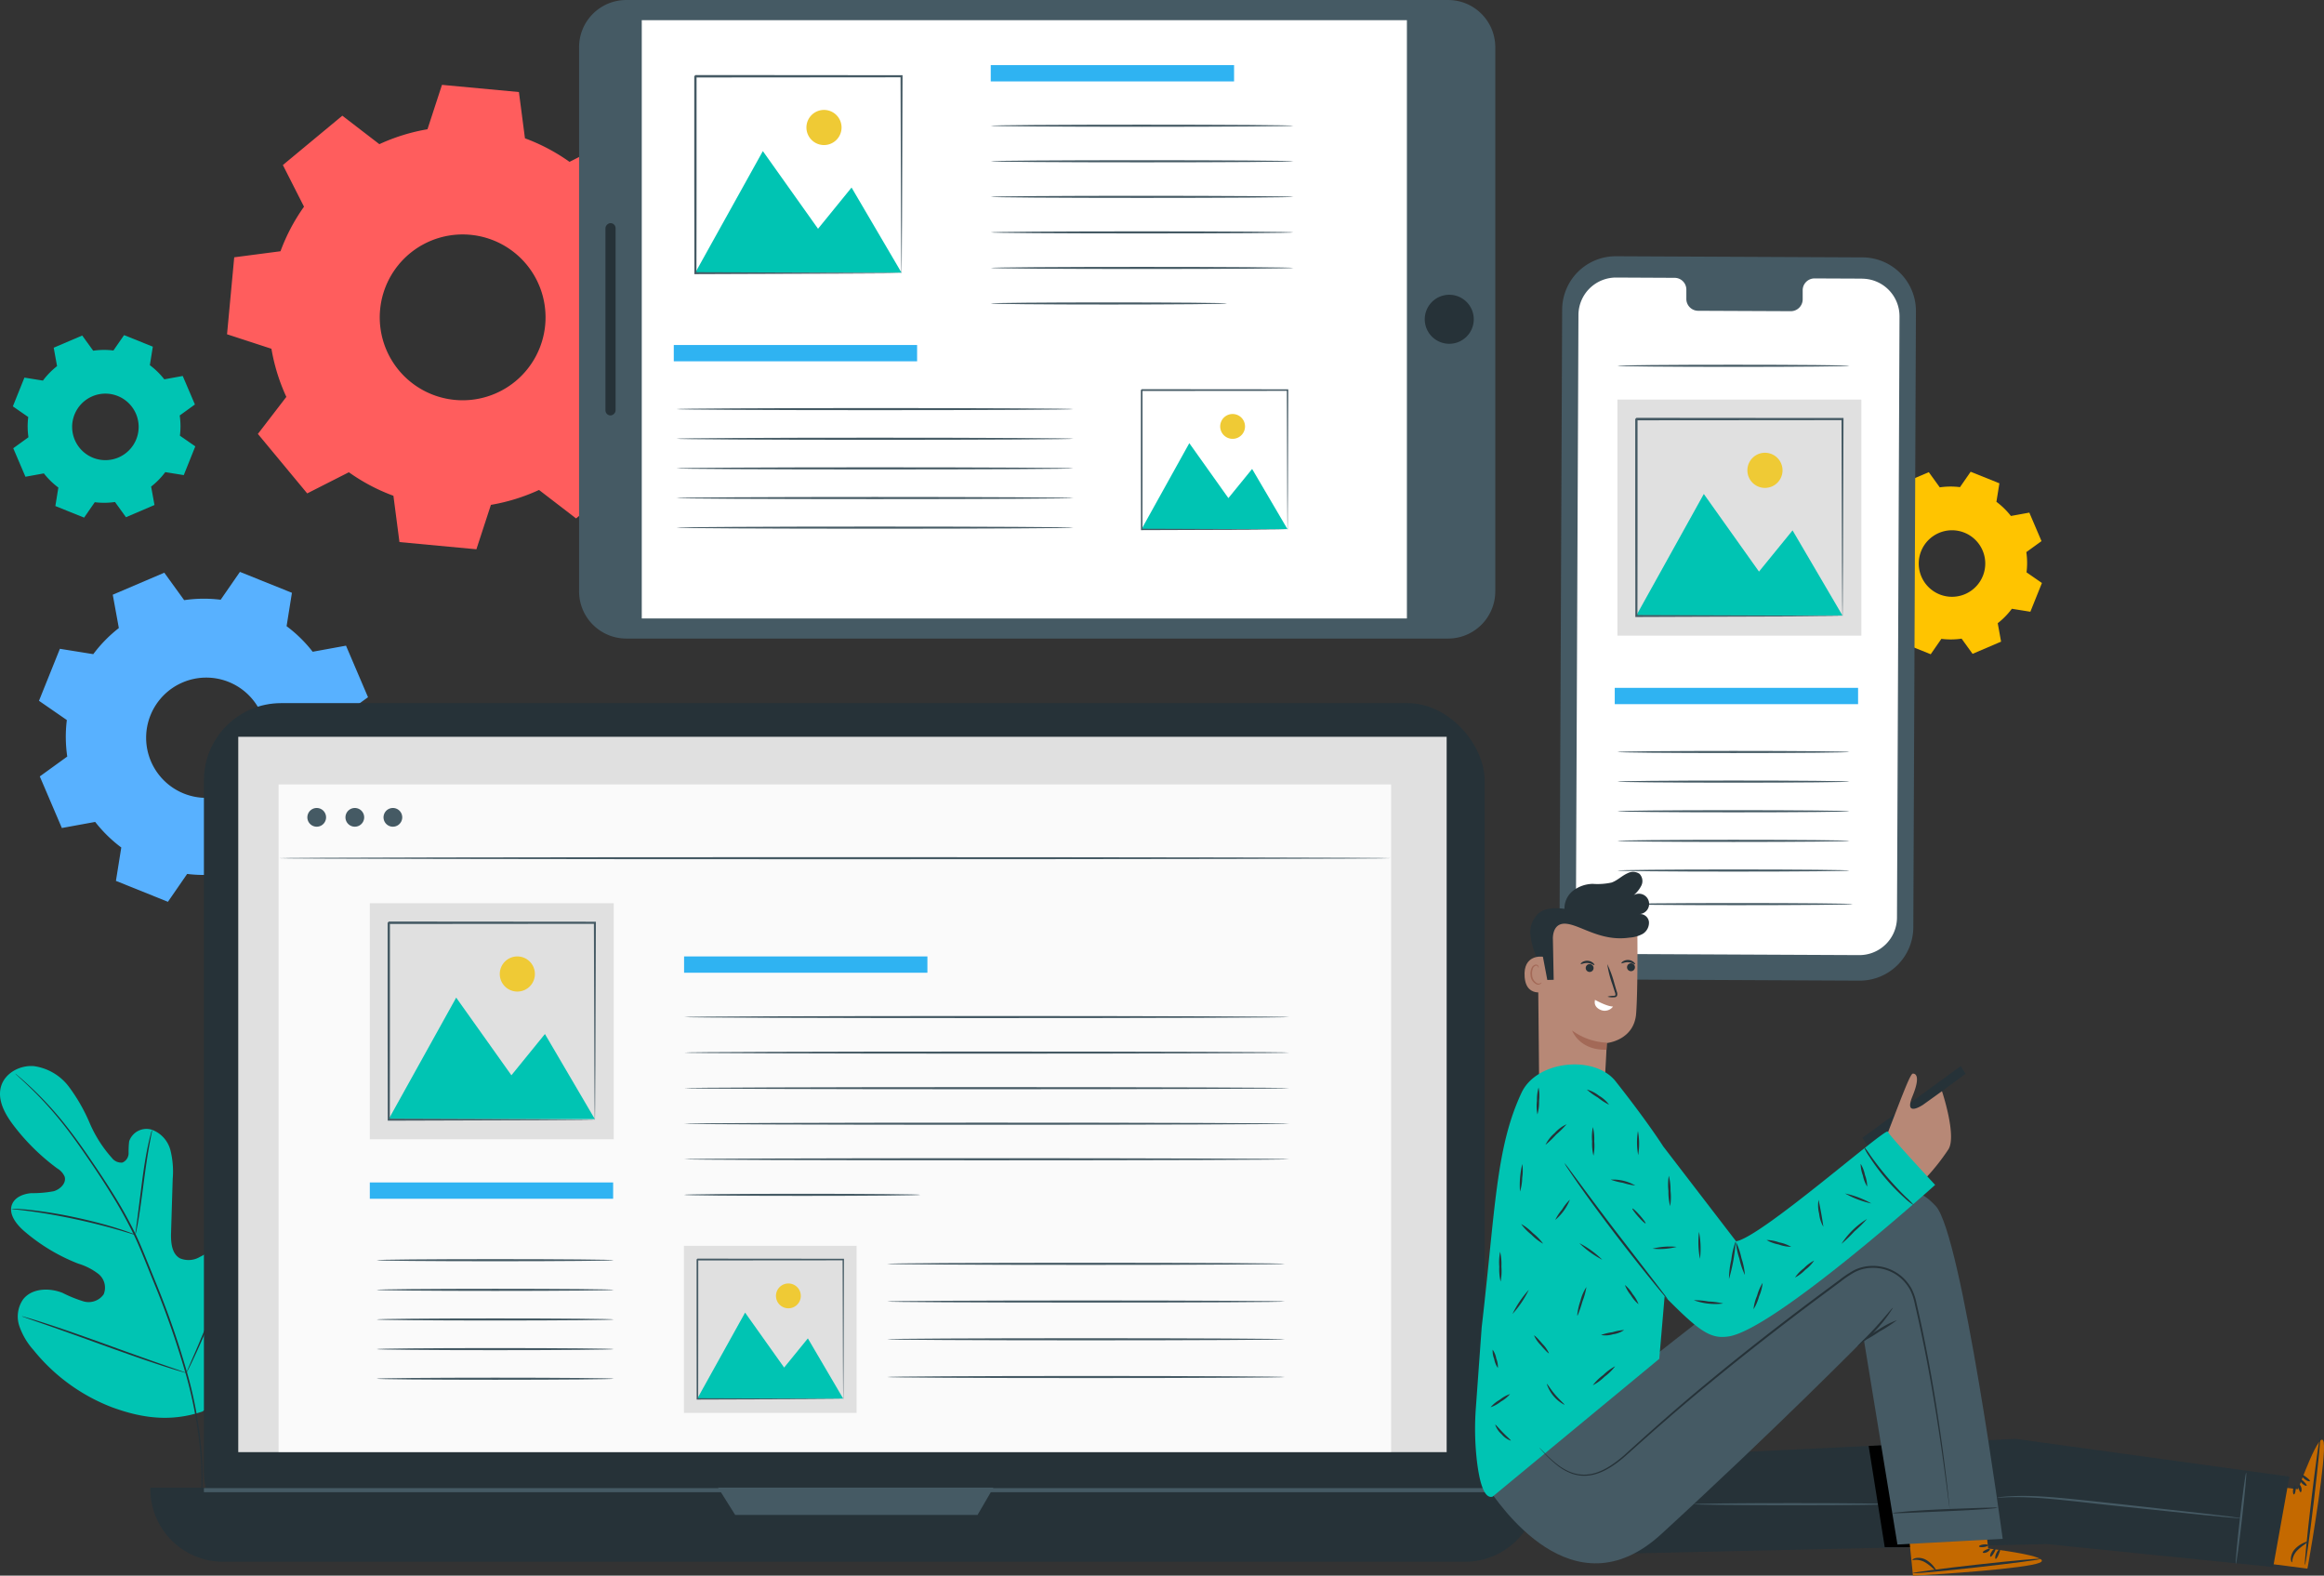 <svg xmlns="http://www.w3.org/2000/svg" width="438.554" height="297.269" viewBox="0 0 438.554 297.269">
  <rect x="0" y="0" width="438.554" height="297.269" fill="#333333" stroke="none"/>
  <g id="Group_408" data-name="Group 408" transform="translate(0 0)">
    <g id="Group_384" data-name="Group 384" transform="translate(2.428 16.007)">
      <path id="Path_1687" data-name="Path 1687" d="M481.147,121.162a14.436,14.436,0,0,1,2.728,2.667l3.476-.632,2.3,5.379-2.867,2.073a14.037,14.037,0,0,1,.039,3.815l2.905,2.011-2.181,5.426-3.491-.563a14.435,14.435,0,0,1-2.667,2.728l.632,3.476-5.379,2.3-2.073-2.867a14.038,14.038,0,0,1-3.815.039l-2.011,2.905-5.433-2.181.563-3.491a14.432,14.432,0,0,1-2.728-2.667l-3.476.632-2.3-5.379,2.867-2.073a14.032,14.032,0,0,1-.039-3.815l-2.906-2.011,2.181-5.426,3.491.563a14.436,14.436,0,0,1,2.667-2.728L463,117.864l5.379-2.3,2.073,2.867a14.041,14.041,0,0,1,3.815-.039l2.012-2.905,5.426,2.181-.563,3.491h0Zm-6.05,5.819a6.275,6.275,0,1,0,3.484,8.162A6.273,6.273,0,0,0,475.1,126.981Z" transform="translate(-106.832 -42.491)" fill="#ffc400" fill-rule="evenodd"/>
      <path id="Path_1688" data-name="Path 1688" d="M56.269,150.242a25.635,25.635,0,0,1,4.925,4.825l6.289-1.148,4.154,9.726-5.179,3.746a25.813,25.813,0,0,1,.077,6.9l5.256,3.63-3.946,9.811-6.3-1.01a25.864,25.864,0,0,1-4.824,4.925l1.148,6.289-9.726,4.154-3.746-5.179a26.085,26.085,0,0,1-6.89.077l-3.63,5.256-9.811-3.946,1.01-6.3a25.863,25.863,0,0,1-4.925-4.825l-6.289,1.148L9.7,178.588l5.179-3.746a25.76,25.76,0,0,1-.077-6.89l-5.256-3.63,3.946-9.811,6.3,1.01a25.864,25.864,0,0,1,4.824-4.925l-1.148-6.289,9.726-4.154,3.746,5.179a25.76,25.76,0,0,1,6.89-.077L47.468,140l9.811,3.946-1.01,6.312h0Zm-10.928,10.52a11.346,11.346,0,1,0,6.3,14.759A11.351,11.351,0,0,0,45.341,160.762Z" transform="translate(-4.618 -48.111)" fill="#58b1ff" fill-rule="evenodd"/>
      <path id="Path_1689" data-name="Path 1689" d="M29,87.712a14.433,14.433,0,0,1,2.728,2.667l3.476-.632,2.3,5.379L34.633,97.2a14.039,14.039,0,0,1,.039,3.815l2.905,2.012L35.4,108.451l-3.491-.563a14.433,14.433,0,0,1-2.667,2.728l.632,3.476-5.379,2.3-2.073-2.867a14.354,14.354,0,0,1-3.815.039l-2.011,2.906-5.426-2.181.563-3.491A14.432,14.432,0,0,1,9,108.128l-3.476.632-2.3-5.379,2.867-2.073a14.039,14.039,0,0,1-.039-3.815L3.15,95.481l2.181-5.426,3.491.563a14.433,14.433,0,0,1,2.667-2.728l-.632-3.476,5.379-2.3,2.073,2.867a14.039,14.039,0,0,1,3.815-.039l2.011-2.905,5.426,2.181L29,87.712h0Zm-6.05,5.819a6.275,6.275,0,1,0,3.484,8.162A6.273,6.273,0,0,0,22.949,93.531Z" transform="translate(-3.15 -34.82)" fill="#00c4b3" fill-rule="evenodd"/>
      <path id="Path_1690" data-name="Path 1690" d="M111.812,30.858A35.772,35.772,0,0,1,120.22,35.3l7.861-3.992,9.31,11.221-5.372,6.99a36.129,36.129,0,0,1,2.813,9.079l8.377,2.736-1.356,14.52-8.732,1.141a35.772,35.772,0,0,1-4.439,8.408l3.992,7.861-11.221,9.31-6.99-5.372a36.131,36.131,0,0,1-9.079,2.813l-2.736,8.377-14.52-1.356L86.988,98.3a35.772,35.772,0,0,1-8.408-4.439l-7.861,3.992-9.31-11.221,5.372-6.99a36.13,36.13,0,0,1-2.813-9.079L55.59,67.828l1.356-14.52,8.732-1.141a35.773,35.773,0,0,1,4.439-8.408L66.125,35.9l11.221-9.31,6.99,5.372a36.13,36.13,0,0,1,9.079-2.813l2.736-8.377,14.52,1.356,1.141,8.74h0ZM101.5,49.062a15.643,15.643,0,1,0,14.127,17.024A15.639,15.639,0,0,0,101.5,49.062Z" transform="translate(-15.175 -20.77)" fill="#ff5d5d" fill-rule="evenodd"/>
    </g>
    <g id="Group_385" data-name="Group 385" transform="translate(0 201.122)">
      <path id="Path_1691" data-name="Path 1691" d="M38.118,326.2c9.618-6.3,12.069-18.358,11.961-29.248-.015-1.819.231-3.73-.609-5.349s-2.852-2.751-4.524-2.027c-1.38.6-2.019,2.158-2.813,3.437a10.761,10.761,0,0,1-4.416,3.969,4.171,4.171,0,0,1-3.792.247c-1.564-.9-1.7-3.075-1.642-4.878q.15-5.052.308-10.1a16.562,16.562,0,0,0-.424-5.379,5.64,5.64,0,0,0-3.476-3.877,3.448,3.448,0,0,0-4.316,2.173,16.8,16.8,0,0,0-.108,2.25A1.912,1.912,0,0,1,23.1,279.18a2.229,2.229,0,0,1-1.988-.879,24.11,24.11,0,0,1-4.208-6.62,33.043,33.043,0,0,0-3.915-6.821,9.972,9.972,0,0,0-6.62-3.876C3.746,260.776.917,262.3.193,264.83s.717,5.156,2.3,7.252a40.549,40.549,0,0,0,8.316,8.208,3.344,3.344,0,0,1,1.387,1.541c.37,1.218-.817,2.381-2.035,2.751a21.418,21.418,0,0,1-4.285.37c-1.433.131-2.99.717-3.568,2.035-.794,1.826.724,3.8,2.235,5.11a35.151,35.151,0,0,0,10.219,6.15,11.792,11.792,0,0,1,3.807,1.942,3.317,3.317,0,0,1,.994,3.853,3.474,3.474,0,0,1-3.784,1.333,24.921,24.921,0,0,1-3.984-1.611c-2.5-.994-5.749-.9-7.414,1.2a5.657,5.657,0,0,0-.74,5.04,13.184,13.184,0,0,0,2.667,4.532,35.244,35.244,0,0,0,14.774,10.79c5.788,2.135,11.183,2.805,17.032.855" transform="translate(0 -260.965)" fill="#00c4b3"/>
      <path id="Path_1692" data-name="Path 1692" d="M3.76,262.857s.054.062.177.177.308.285.532.493c.47.432,1.164,1.064,2.027,1.9a68.3,68.3,0,0,1,6.813,7.614c1.318,1.7,2.69,3.638,4.123,5.734s2.944,4.354,4.439,6.79A80.625,80.625,0,0,1,26.2,293.4c.67,1.395,1.264,2.859,1.873,4.347s1.218,3,1.834,4.524a163.581,163.581,0,0,1,6.1,17.549,79.84,79.84,0,0,1,2.69,14.9,59.19,59.19,0,0,1-.077,10.212c-.123,1.2-.239,2.135-.347,2.759-.046.3-.077.539-.1.717a.993.993,0,0,0-.023.247s.023-.077.054-.239c.031-.177.077-.409.139-.709.123-.624.262-1.557.408-2.759a55.415,55.415,0,0,0,.185-10.242,78.053,78.053,0,0,0-2.628-14.967,159.511,159.511,0,0,0-6.088-17.587c-.617-1.526-1.233-3.044-1.834-4.532s-1.21-2.959-1.88-4.362a79.359,79.359,0,0,0-4.362-7.853c-1.511-2.428-3.037-4.686-4.47-6.782s-2.828-4.023-4.162-5.726A65.637,65.637,0,0,0,6.6,265.324c-.886-.825-1.588-1.449-2.073-1.857-.231-.193-.416-.355-.555-.47-.123-.1-.193-.154-.2-.146Z" transform="translate(-0.862 -261.397)" fill="#263238"/>
      <path id="Path_1693" data-name="Path 1693" d="M33.14,296.394a7.638,7.638,0,0,0,.2-.763c.108-.5.239-1.218.393-2.119.3-1.8.632-4.285.994-7.029s.724-5.225,1.056-7.013c.162-.894.3-1.611.4-2.112a3.575,3.575,0,0,0,.123-.778,3.776,3.776,0,0,0-.247.755c-.139.486-.316,1.2-.509,2.1-.393,1.78-.8,4.262-1.156,7.013-.347,2.713-.655,5.164-.894,7.036-.116.848-.208,1.557-.285,2.127a3.328,3.328,0,0,0-.069.786Z" transform="translate(-7.599 -264.546)" fill="#263238"/>
      <path id="Path_1694" data-name="Path 1694" d="M2.73,295.925s.331.069.933.131,1.48.162,2.551.308c2.15.277,5.11.771,8.347,1.457s6.142,1.433,8.223,2.035c1.048.293,1.88.555,2.466.724a5.192,5.192,0,0,0,.909.247,4.725,4.725,0,0,0-.871-.37c-.57-.216-1.4-.509-2.435-.832-2.073-.663-4.979-1.449-8.223-2.135a84.136,84.136,0,0,0-8.385-1.364c-1.079-.116-1.958-.177-2.566-.2a5,5,0,0,0-.948,0Z" transform="translate(-0.626 -268.978)" fill="#263238"/>
      <path id="Path_1695" data-name="Path 1695" d="M45.62,327.366a2.464,2.464,0,0,0,.17-.277c.116-.224.254-.5.424-.832.362-.724.863-1.78,1.464-3.1,1.2-2.636,2.744-6.327,4.393-10.42s3.152-7.8,4.3-10.45c.563-1.287,1.025-2.351,1.364-3.144l.37-.855a1.673,1.673,0,0,0,.108-.308,1.247,1.247,0,0,0-.17.277c-.116.224-.254.5-.424.832-.362.724-.863,1.78-1.464,3.1-1.2,2.636-2.744,6.327-4.393,10.42s-3.152,7.792-4.3,10.45c-.563,1.287-1.025,2.351-1.364,3.144-.146.339-.27.624-.362.855a1.668,1.668,0,0,0-.108.308Z" transform="translate(-10.461 -269.453)" fill="#263238"/>
      <path id="Path_1696" data-name="Path 1696" d="M5.35,322.229a2.705,2.705,0,0,0,.308.131q.358.127.9.324c.832.285,1.958.678,3.322,1.148,2.805.971,6.666,2.358,10.928,3.9s8.138,2.89,10.967,3.807c1.41.455,2.559.817,3.36,1.048.37.108.67.193.917.262a1.119,1.119,0,0,0,.331.069,1.615,1.615,0,0,0-.308-.131q-.358-.127-.9-.324c-.832-.285-1.958-.678-3.322-1.148-2.805-.971-6.666-2.358-10.928-3.9s-8.138-2.89-10.967-3.807c-1.41-.455-2.559-.817-3.36-1.048-.37-.108-.67-.193-.917-.262A1.122,1.122,0,0,0,5.35,322.229Z" transform="translate(-1.227 -275.013)" fill="#263238"/>
    </g>
    <g id="Group_388" data-name="Group 388" transform="translate(294.302 48.345)">
      <g id="Group_386" data-name="Group 386">
        <path id="Path_1697" data-name="Path 1697" d="M438.446,199.4l-46.5-.216a10.108,10.108,0,0,1-10.081-10.142l.493-116.25A10.114,10.114,0,0,1,392.536,62.73l46.5.216a10.112,10.112,0,0,1,10.081,10.142l-.493,116.25A10.114,10.114,0,0,1,438.446,199.4Z" transform="translate(-381.87 -62.73)" fill="#455a64"/>
        <path id="Path_1698" data-name="Path 1698" d="M439.88,68.15l-9.017-.039a2.233,2.233,0,0,0-2.2,2.274v1.634a2.244,2.244,0,0,1-2.2,2.274l-17.572-.077a2.238,2.238,0,0,1-2.181-2.289V70.293A2.218,2.218,0,0,0,404.536,68l-3.167-.015-7.892-.039a7.09,7.09,0,0,0-7.129,7.044l-.478,113.468a7.088,7.088,0,0,0,7.059,7.106l46.4.216a7.1,7.1,0,0,0,7.129-7.044l.478-113.468a7.088,7.088,0,0,0-7.059-7.106Z" transform="translate(-382.787 -63.927)" fill="#fff"/>
      </g>
      <rect id="Rectangle_510" data-name="Rectangle 510" width="45.917" height="3.075" transform="translate(10.412 81.431)" fill="#2fb3f2"/>
      <path id="Path_1699" data-name="Path 1699" d="M439.815,184.03c0,.108-9.8.2-21.887.2s-21.887-.092-21.887-.2,9.8-.2,21.887-.2S439.815,183.922,439.815,184.03Z" transform="translate(-385.119 -90.5)" fill="#455a64"/>
      <path id="Path_1700" data-name="Path 1700" d="M439.815,89.49c0,.108-9.8.2-21.887.2s-21.887-.092-21.887-.2,9.8-.2,21.887-.2S439.815,89.382,439.815,89.49Z" transform="translate(-385.119 -68.82)" fill="#455a64"/>
      <path id="Path_1701" data-name="Path 1701" d="M439.815,191.28c0,.108-9.8.2-21.887.2s-21.887-.092-21.887-.2,9.8-.2,21.887-.2S439.815,191.172,439.815,191.28Z" transform="translate(-385.119 -92.162)" fill="#455a64"/>
      <path id="Path_1702" data-name="Path 1702" d="M439.815,198.54c0,.108-9.8.2-21.887.2s-21.887-.092-21.887-.2,9.8-.2,21.887-.2S439.815,198.433,439.815,198.54Z" transform="translate(-385.119 -93.827)" fill="#455a64"/>
      <path id="Path_1703" data-name="Path 1703" d="M439.815,205.79c0,.108-9.8.2-21.887.2s-21.887-.092-21.887-.2,9.8-.2,21.887-.2S439.815,205.682,439.815,205.79Z" transform="translate(-385.119 -95.49)" fill="#455a64"/>
      <path id="Path_1704" data-name="Path 1704" d="M439.815,213.05c0,.108-9.8.2-21.887.2s-21.887-.093-21.887-.2,9.8-.2,21.887-.2S439.815,212.943,439.815,213.05Z" transform="translate(-385.119 -97.155)" fill="#455a64"/>
      <path id="Path_1705" data-name="Path 1705" d="M440.625,221.27c0,.108-9.8.2-21.887.2s-21.887-.093-21.887-.2,9.8-.2,21.887-.2S440.625,221.162,440.625,221.27Z" transform="translate(-385.305 -99.039)" fill="#455a64"/>
      <g id="Group_387" data-name="Group 387" transform="translate(10.913 27.043)">
        <rect id="Rectangle_511" data-name="Rectangle 511" width="46.033" height="44.538" fill="#e0e0e0"/>
        <path id="Path_1706" data-name="Path 1706" d="M400.67,143.843,413.4,120.93l10.412,14.643,6.335-7.776,9.41,16.046Z" transform="translate(-397.094 -103.119)" fill="#00c4b3"/>
        <path id="Path_1707" data-name="Path 1707" d="M434.488,114.154a3.314,3.314,0,1,1-3.314-3.314A3.314,3.314,0,0,1,434.488,114.154Z" transform="translate(-403.329 -100.806)" fill="#efca35"/>
        <path id="Path_1708" data-name="Path 1708" d="M439.483,139.69s0-.062-.008-.185,0-.3-.008-.516c0-.47-.015-1.141-.023-2-.008-1.765-.031-4.324-.046-7.56-.023-6.5-.054-15.768-.092-26.889l.185.185c-11.267.008-24.616.023-38.889.031-.054.046.408-.416.216-.216h0v19.591c0,6.235-.015,12.138-.023,17.556l-.193-.193c11.606.039,21.3.077,28.122.1,3.4.023,6.081.039,7.93.046.9.008,1.611.015,2.1.023.231,0,.408.008.547.008a.761.761,0,0,1,.193.008s-.054,0-.169.008c-.131,0-.308,0-.524.008-.486,0-1.179.015-2.065.023-1.842.015-4.509.031-7.892.046-6.844.023-16.585.054-28.246.1h-.193v-.193c0-5.426-.015-11.321-.023-17.556V102.528h0c-.193.185.27-.285.223-.239,14.273.015,27.629.023,38.889.031h.193v.193c-.039,11.175-.077,20.477-.1,27.013-.023,3.221-.039,5.765-.046,7.522q-.012,1.272-.023,1.965c0,.208,0,.37-.008.5a.516.516,0,0,1-.008.162Z" transform="translate(-397.018 -98.844)" fill="#455a64"/>
      </g>
    </g>
    <g id="Group_393" data-name="Group 393" transform="translate(109.275)">
      <g id="Group_389" data-name="Group 389" transform="translate(0)">
        <path id="Path_1709" data-name="Path 1709" d="M8.9,0H111.572a8.9,8.9,0,0,1,8.9,8.9V163.994a8.9,8.9,0,0,1-8.9,8.9H8.9a8.91,8.91,0,0,1-8.9-8.9V8.9A8.91,8.91,0,0,1,8.9,0Z" transform="translate(0 120.474) rotate(-90)" fill="#455a64"/>
        <rect id="Rectangle_512" data-name="Rectangle 512" width="112.875" height="144.388" transform="translate(11.83 116.682) rotate(-90)" fill="#fff"/>
        <path id="Path_1710" data-name="Path 1710" d="M353.484,72.16a4.624,4.624,0,1,1-4.624,4.624A4.628,4.628,0,0,1,353.484,72.16Z" transform="translate(-189.274 -16.547)" fill="#263238"/>
        <rect id="Rectangle_513" data-name="Rectangle 513" width="36.284" height="1.911" rx="0.956" transform="translate(4.979 78.379) rotate(-90)" fill="#263238"/>
      </g>
      <g id="Group_392" data-name="Group 392" transform="translate(17.872 10.705)">
        <rect id="Rectangle_514" data-name="Rectangle 514" width="45.917" height="3.075" transform="translate(59.813 1.58)" fill="#2fb3f2"/>
        <rect id="Rectangle_515" data-name="Rectangle 515" width="45.917" height="3.075" transform="translate(0 54.387)" fill="#2fb3f2"/>
        <path id="Path_1711" data-name="Path 1711" d="M299.7,30.72c0,.108-12.786.2-28.554.2s-28.554-.092-28.554-.2,12.778-.2,28.554-.2S299.7,30.612,299.7,30.72Z" transform="translate(-182.777 -17.703)" fill="#455a64"/>
        <path id="Path_1712" data-name="Path 1712" d="M299.7,39.42c0,.108-12.786.2-28.554.2s-28.554-.092-28.554-.2,12.778-.2,28.554-.2S299.7,39.312,299.7,39.42Z" transform="translate(-182.777 -19.699)" fill="#455a64"/>
        <path id="Path_1713" data-name="Path 1713" d="M299.7,48.13c0,.108-12.786.2-28.554.2s-28.554-.092-28.554-.2,12.778-.2,28.554-.2S299.7,48.022,299.7,48.13Z" transform="translate(-182.777 -21.696)" fill="#455a64"/>
        <path id="Path_1714" data-name="Path 1714" d="M299.7,56.83c0,.108-12.786.2-28.554.2s-28.554-.092-28.554-.2,12.778-.2,28.554-.2S299.7,56.722,299.7,56.83Z" transform="translate(-182.777 -23.691)" fill="#455a64"/>
        <path id="Path_1715" data-name="Path 1715" d="M299.7,65.53c0,.108-12.786.2-28.554.2s-28.554-.092-28.554-.2,12.778-.2,28.554-.2S299.7,65.422,299.7,65.53Z" transform="translate(-182.777 -25.686)" fill="#455a64"/>
        <path id="Path_1716" data-name="Path 1716" d="M287.174,74.23c0,.108-9.98.2-22.288.2s-22.3-.092-22.3-.2,9.98-.2,22.3-.2S287.174,74.122,287.174,74.23Z" transform="translate(-182.777 -27.681)" fill="#455a64"/>
        <path id="Path_1717" data-name="Path 1717" d="M240.541,100.09c0,.108-16.77.2-37.455.2s-37.455-.093-37.455-.2,16.77-.2,37.455-.2S240.541,99.982,240.541,100.09Z" transform="translate(-165.129 -33.611)" fill="#455a64"/>
        <path id="Path_1718" data-name="Path 1718" d="M240.541,107.35c0,.108-16.77.2-37.455.2s-37.455-.092-37.455-.2,16.77-.2,37.455-.2S240.541,107.242,240.541,107.35Z" transform="translate(-165.129 -35.276)" fill="#455a64"/>
        <path id="Path_1719" data-name="Path 1719" d="M240.541,114.6c0,.108-16.77.2-37.455.2s-37.455-.092-37.455-.2,16.77-.2,37.455-.2S240.541,114.493,240.541,114.6Z" transform="translate(-165.129 -36.938)" fill="#455a64"/>
        <path id="Path_1720" data-name="Path 1720" d="M240.541,121.86c0,.108-16.77.2-37.455.2s-37.455-.092-37.455-.2,16.77-.2,37.455-.2S240.541,121.753,240.541,121.86Z" transform="translate(-165.129 -38.603)" fill="#455a64"/>
        <path id="Path_1721" data-name="Path 1721" d="M240.541,129.11c0,.108-16.77.2-37.455.2s-37.455-.092-37.455-.2,16.77-.2,37.455-.2S240.541,129,240.541,129.11Z" transform="translate(-165.129 -40.266)" fill="#455a64"/>
        <g id="Group_390" data-name="Group 390" transform="translate(0.501)">
          <rect id="Rectangle_516" data-name="Rectangle 516" width="46.033" height="44.538" fill="#fff"/>
          <path id="Path_1722" data-name="Path 1722" d="M170.26,59.91,183,36.99l10.412,14.651,6.327-7.776,9.418,16.046Z" transform="translate(-166.692 -19.187)" fill="#00c4b3"/>
          <path id="Path_1723" data-name="Path 1723" d="M204.088,30.224a3.314,3.314,0,1,1-3.314-3.314A3.314,3.314,0,0,1,204.088,30.224Z" transform="translate(-172.929 -16.876)" fill="#efca35"/>
          <path id="Path_1724" data-name="Path 1724" d="M209.083,55.763s0-.062-.008-.185,0-.3-.008-.516c0-.478-.015-1.141-.023-2-.015-1.765-.031-4.324-.046-7.56-.023-6.5-.054-15.768-.092-26.889l.185.185c-11.267.008-24.616.023-38.889.031-.054.046.408-.416.216-.216h0V38.2c0,6.235-.015,12.138-.023,17.556l-.193-.193c11.607.039,21.3.077,28.122.1,3.4.023,6.081.039,7.93.046.9.008,1.611.015,2.1.023.231,0,.409.008.547.008a.807.807,0,0,1,.193.008s-.054,0-.17.008c-.131,0-.308,0-.524.008-.486,0-1.179.015-2.065.023-1.842.015-4.509.031-7.892.046-6.844.023-16.585.054-28.246.1h-.193V55.74c0-5.426-.015-11.321-.023-17.556V18.608h0c-.193.185.27-.285.224-.239,14.273.008,27.629.023,38.889.031h.193v.185c-.039,11.175-.077,20.477-.1,27.013-.023,3.221-.039,5.765-.046,7.522q-.012,1.272-.023,1.965c0,.208-.008.37-.008.5a.517.517,0,0,1-.008.162Z" transform="translate(-166.618 -14.916)" fill="#455a64"/>
        </g>
        <g id="Group_391" data-name="Group 391" transform="translate(85.747 60.298)">
          <rect id="Rectangle_517" data-name="Rectangle 517" width="32.577" height="31.521" fill="#fff"/>
          <path id="Path_1725" data-name="Path 1725" d="M279.52,124.7l9.009-16.215,7.375,10.366,4.478-5.5,6.666,11.352Z" transform="translate(-276.992 -95.879)" fill="#00c4b3"/>
          <path id="Path_1726" data-name="Path 1726" d="M303.456,103.693a2.343,2.343,0,1,1-2.343-2.343A2.342,2.342,0,0,1,303.456,103.693Z" transform="translate(-281.406 -94.244)" fill="#efca35"/>
          <path id="Path_1727" data-name="Path 1727" d="M307,121.76v-.5c0-.339-.008-.809-.015-1.418-.008-1.249-.023-3.06-.031-5.356-.015-4.6-.039-11.16-.069-19.028l.131.131c-7.969,0-17.425.015-27.521.023-.038.031.293-.293.154-.154h0v13.865c0,4.416-.008,8.585-.015,12.423l-.131-.139c8.215.031,15.075.054,19.9.069,2.4.015,4.3.031,5.611.039.64,0,1.141.015,1.487.015h.385a.448.448,0,0,1,.139.008H306.9c-.093,0-.216,0-.37.008-.347,0-.832.008-1.464.015-1.3.008-3.191.023-5.58.039-4.848.015-11.737.039-19.992.069h-.139v-.139c0-3.838-.008-8.015-.015-12.423V95.449h0c-.139.131.193-.2.162-.17,10.1.008,19.552.015,27.521.023h.131v.131c-.031,7.907-.054,14.489-.069,19.113-.015,2.281-.031,4.077-.031,5.325,0,.6-.015,1.064-.015,1.395v.47Z" transform="translate(-276.943 -92.852)" fill="#455a64"/>
        </g>
      </g>
    </g>
    <g id="Group_399" data-name="Group 399" transform="translate(28.369 132.658)">
      <g id="Group_395" data-name="Group 395">
        <g id="Group_394" data-name="Group 394">
          <rect id="Rectangle_518" data-name="Rectangle 518" width="241.679" height="159.817" rx="14.57" transform="translate(10.111)" fill="#263238"/>
          <path id="Path_1728" data-name="Path 1728" d="M36.81,364.17H298.651v.27a13.724,13.724,0,0,1-13.718,13.718H50.528A13.724,13.724,0,0,1,36.81,364.44v-.27Z" transform="translate(-36.81 -216.168)" fill="#263238"/>
          <rect id="Rectangle_519" data-name="Rectangle 519" width="228.031" height="134.963" transform="translate(16.593 6.35)" fill="#e0e0e0"/>
          <path id="Path_1729" data-name="Path 1729" d="M175.81,364.17l3.245,5.164h45.725l3.013-5.164Z" transform="translate(-68.685 -216.168)" fill="#455a64"/>
        </g>
        <rect id="Rectangle_520" data-name="Rectangle 520" width="209.943" height="125.922" transform="translate(24.2 15.337)" fill="#fafafa"/>
        <path id="Path_1730" data-name="Path 1730" d="M78.79,199.565a1.765,1.765,0,1,1-1.765-1.765A1.765,1.765,0,0,1,78.79,199.565Z" transform="translate(-45.627 -178.017)" fill="#455a64"/>
        <path id="Path_1731" data-name="Path 1731" d="M88.12,199.565a1.765,1.765,0,1,1-1.765-1.765A1.765,1.765,0,0,1,88.12,199.565Z" transform="translate(-47.767 -178.017)" fill="#455a64"/>
        <path id="Path_1732" data-name="Path 1732" d="M97.44,199.565a1.765,1.765,0,1,1-1.765-1.765A1.765,1.765,0,0,1,97.44,199.565Z" transform="translate(-49.904 -178.017)" fill="#455a64"/>
        <path id="Path_1733" data-name="Path 1733" d="M278.153,210.03c0,.108-47,.2-104.967.2s-104.975-.092-104.975-.2,46.989-.2,104.975-.2S278.153,209.922,278.153,210.03Z" transform="translate(-44.01 -180.775)" fill="#455a64"/>
        <rect id="Rectangle_521" data-name="Rectangle 521" width="241.679" height="0.771" transform="translate(10.111 148.103)" fill="#455a64"/>
      </g>
      <g id="Group_398" data-name="Group 398" transform="translate(41.417 37.748)">
        <rect id="Rectangle_522" data-name="Rectangle 522" width="45.917" height="3.075" transform="translate(0 52.684)" fill="#2fb3f2"/>
        <rect id="Rectangle_523" data-name="Rectangle 523" width="45.917" height="3.075" transform="translate(59.304 10.042)" fill="#2fb3f2"/>
        <path id="Path_1734" data-name="Path 1734" d="M281.718,248.92c0,.108-25.571.2-57.1.2s-57.108-.092-57.108-.2,25.564-.2,57.108-.2S281.718,248.813,281.718,248.92Z" transform="translate(-108.198 -227.441)" fill="#455a64"/>
        <path id="Path_1735" data-name="Path 1735" d="M281.718,257.62c0,.108-25.571.2-57.1.2s-57.108-.092-57.108-.2,25.564-.2,57.108-.2S281.718,257.512,281.718,257.62Z" transform="translate(-108.198 -229.436)" fill="#455a64"/>
        <path id="Path_1736" data-name="Path 1736" d="M281.718,266.33c0,.108-25.571.2-57.1.2s-57.108-.092-57.108-.2,25.564-.2,57.108-.2S281.718,266.223,281.718,266.33Z" transform="translate(-108.198 -231.434)" fill="#455a64"/>
        <path id="Path_1737" data-name="Path 1737" d="M281.718,275.03c0,.108-25.571.2-57.1.2s-57.108-.092-57.108-.2,25.564-.2,57.108-.2S281.718,274.922,281.718,275.03Z" transform="translate(-108.198 -233.429)" fill="#455a64"/>
        <path id="Path_1738" data-name="Path 1738" d="M281.718,283.73c0,.108-25.571.2-57.1.2s-57.108-.092-57.108-.2,25.564-.2,57.108-.2S281.718,283.622,281.718,283.73Z" transform="translate(-108.198 -235.424)" fill="#455a64"/>
        <path id="Path_1739" data-name="Path 1739" d="M212.084,292.44c0,.108-9.98.2-22.288.2s-22.3-.092-22.3-.2,9.98-.2,22.3-.2S212.084,292.332,212.084,292.44Z" transform="translate(-108.196 -237.421)" fill="#455a64"/>
        <path id="Path_1740" data-name="Path 1740" d="M292.272,309.33c0,.108-16.809.2-37.532.2s-37.54-.092-37.54-.2,16.8-.2,37.54-.2S292.272,309.223,292.272,309.33Z" transform="translate(-119.593 -241.294)" fill="#455a64"/>
        <path id="Path_1741" data-name="Path 1741" d="M292.272,318.56c0,.108-16.809.2-37.532.2s-37.54-.092-37.54-.2,16.8-.2,37.54-.2S292.272,318.452,292.272,318.56Z" transform="translate(-119.593 -243.411)" fill="#455a64"/>
        <path id="Path_1742" data-name="Path 1742" d="M292.272,327.8c0,.108-16.809.2-37.532.2s-37.54-.092-37.54-.2,16.8-.2,37.54-.2S292.272,327.692,292.272,327.8Z" transform="translate(-119.593 -245.53)" fill="#455a64"/>
        <path id="Path_1743" data-name="Path 1743" d="M292.272,337.04c0,.108-16.809.2-37.532.2s-37.54-.093-37.54-.2,16.8-.2,37.54-.2S292.272,336.932,292.272,337.04Z" transform="translate(-119.593 -247.648)" fill="#455a64"/>
        <path id="Path_1744" data-name="Path 1744" d="M136.966,308.44c0,.108-10.019.2-22.373.2s-22.373-.092-22.373-.2,10.019-.2,22.373-.2S136.966,308.332,136.966,308.44Z" transform="translate(-90.933 -241.09)" fill="#455a64"/>
        <path id="Path_1745" data-name="Path 1745" d="M136.966,315.7c0,.108-10.019.2-22.373.2s-22.373-.092-22.373-.2,10.019-.2,22.373-.2S136.966,315.592,136.966,315.7Z" transform="translate(-90.933 -242.755)" fill="#455a64"/>
        <path id="Path_1746" data-name="Path 1746" d="M136.966,322.95c0,.108-10.019.2-22.373.2s-22.373-.092-22.373-.2,10.019-.2,22.373-.2S136.966,322.842,136.966,322.95Z" transform="translate(-90.933 -244.417)" fill="#455a64"/>
        <path id="Path_1747" data-name="Path 1747" d="M136.966,330.21c0,.108-10.019.2-22.373.2s-22.373-.092-22.373-.2,10.019-.2,22.373-.2S136.966,330.1,136.966,330.21Z" transform="translate(-90.933 -246.082)" fill="#455a64"/>
        <path id="Path_1748" data-name="Path 1748" d="M136.966,337.46c0,.108-10.019.2-22.373.2s-22.373-.092-22.373-.2,10.019-.2,22.373-.2S136.966,337.352,136.966,337.46Z" transform="translate(-90.933 -247.745)" fill="#455a64"/>
        <g id="Group_396" data-name="Group 396">
          <rect id="Rectangle_524" data-name="Rectangle 524" width="46.033" height="44.538" fill="#e0e0e0"/>
          <path id="Path_1749" data-name="Path 1749" d="M95.18,267.14l12.732-22.92,10.42,14.651,6.327-7.784,9.418,16.053Z" transform="translate(-91.612 -226.409)" fill="#00c4b3"/>
          <path id="Path_1750" data-name="Path 1750" d="M129,237.454a3.314,3.314,0,1,1-3.314-3.314A3.314,3.314,0,0,1,129,237.454Z" transform="translate(-97.847 -224.098)" fill="#efca35"/>
          <path id="Path_1751" data-name="Path 1751" d="M134,262.993s0-.069-.008-.185c0-.131,0-.3-.008-.516,0-.47-.015-1.141-.023-2-.015-1.765-.031-4.324-.046-7.56-.023-6.5-.054-15.768-.092-26.889l.185.185c-11.267.008-24.616.023-38.889.031-.054.046.408-.416.216-.216h0v19.591c0,6.235-.015,12.138-.023,17.556l-.193-.193c11.607.039,21.3.077,28.122.1,3.4.023,6.081.039,7.93.046.9.008,1.611.015,2.1.023.231,0,.408.008.547.008a.806.806,0,0,1,.193.008s-.054,0-.17.008c-.131,0-.308,0-.524.008-.486,0-1.179.015-2.065.023-1.842.015-4.509.031-7.892.054l-28.246.092h-.193v-.193c0-5.426-.015-11.321-.023-17.556V225.838h0c-.193.185.27-.285.223-.239,14.273.008,27.629.023,38.889.031h.193v.185c-.039,11.175-.077,20.477-.1,27.013-.023,3.221-.038,5.765-.046,7.522q-.012,1.272-.023,1.965c0,.208-.008.37-.008.5a.516.516,0,0,1-.008.162Z" transform="translate(-91.538 -222.139)" fill="#455a64"/>
        </g>
        <g id="Group_397" data-name="Group 397" transform="translate(59.281 64.637)">
          <rect id="Rectangle_525" data-name="Rectangle 525" width="32.577" height="31.521" fill="#e0e0e0"/>
          <path id="Path_1752" data-name="Path 1752" d="M170.74,337.553l9.017-16.223,7.368,10.366,4.478-5.5,6.666,11.36Z" transform="translate(-168.22 -308.729)" fill="#00c4b3"/>
          <path id="Path_1753" data-name="Path 1753" d="M194.686,316.543a2.343,2.343,0,1,1-2.343-2.343A2.342,2.342,0,0,1,194.686,316.543Z" transform="translate(-172.636 -307.094)" fill="#efca35"/>
          <path id="Path_1754" data-name="Path 1754" d="M198.217,334.608v-.5c0-.331-.008-.809-.015-1.418-.008-1.248-.023-3.06-.031-5.356-.015-4.6-.039-11.159-.069-19.028l.131.131c-7.969,0-17.425.015-27.521.023-.039.031.293-.293.154-.154h0v13.865c0,4.416-.008,8.585-.015,12.423l-.139-.139c8.216.031,15.075.054,19.9.069,2.4.015,4.3.031,5.611.039.64,0,1.141.015,1.487.015h.4c-.092,0-.216,0-.37.008-.347,0-.832.008-1.464.015-1.3.008-3.191.023-5.58.038-4.848.015-11.738.039-19.992.069h-.139v-.139c0-3.838-.008-8.015-.015-12.423V308.289h0c-.139.131.185-.2.162-.17,10.1.008,19.552.015,27.521.023h.131v.131c-.031,7.907-.054,14.489-.069,19.113-.015,2.281-.023,4.077-.031,5.325,0,.6-.015,1.064-.015,1.395v.47Z" transform="translate(-168.168 -305.699)" fill="#455a64"/>
        </g>
      </g>
    </g>
    <g id="Group_407" data-name="Group 407" transform="translate(278.359 164.493)">
      <g id="Group_400" data-name="Group 400" transform="translate(145.788 106.604)">
        <path id="Path_1755" data-name="Path 1755" d="M559.868,361.788l-7.715-.917-1.8,14.443,11.275,1.457.169-.886c.717-3.954,3.383-20.177,2.905-22.936-.532-3.083-4.824,8.84-4.824,8.84Z" transform="translate(-550.35 -351.916)" fill="#c46900"/>
        <path id="Path_1756" data-name="Path 1756" d="M567.24,351.76c.139.015-.393,5.433-1.187,12.107s-1.541,12.061-1.68,12.046.393-5.433,1.187-12.108S567.1,351.745,567.24,351.76Z" transform="translate(-553.561 -351.76)" fill="#263238"/>
        <path id="Path_1757" data-name="Path 1757" d="M564.4,363.316c-.077.108-.478-.046-.848-.4s-.531-.755-.424-.84.432.154.771.486.578.647.5.755Z" transform="translate(-553.273 -354.121)" fill="#263238"/>
        <path id="Path_1758" data-name="Path 1758" d="M565.119,362.221c-.062.123-.524,0-.971-.347s-.686-.748-.593-.84.478.131.894.447.732.617.671.74Z" transform="translate(-553.373 -353.882)" fill="#263238"/>
        <path id="Path_1759" data-name="Path 1759" d="M564.061,377.424c.031.062-.193.254-.578.532a9.742,9.742,0,0,0-1.372,1.133,3.484,3.484,0,0,0-.825,1.48c-.108.424-.085.717-.154.732-.054.015-.216-.27-.193-.786a2.955,2.955,0,0,1,.809-1.765,5.124,5.124,0,0,1,1.557-1.1C563.737,377.447,564.03,377.362,564.061,377.424Z" transform="translate(-552.778 -357.641)" fill="#263238"/>
        <path id="Path_1760" data-name="Path 1760" d="M562.883,363.408c.123-.054.37.231.462.655s0,.786-.139.794-.262-.308-.347-.686-.108-.709.023-.771Z" transform="translate(-553.203 -354.429)" fill="#263238"/>
        <path id="Path_1761" data-name="Path 1761" d="M561.8,363.59c.139,0,.208.4.154.894s-.2.863-.339.84-.208-.424-.154-.894S561.665,363.59,561.8,363.59Z" transform="translate(-552.895 -354.473)" fill="#263238"/>
      </g>
      <path id="Path_1762" data-name="Path 1762" d="M517.534,376.424l-42.719-4.331-88.575,1.981,23.552-18.99,59.119-2.844,51.682,7.121Z" transform="translate(-366.93 -245.266)" fill="#263238"/>
      <path id="Path_1763" data-name="Path 1763" d="M451.859,368.17c0,.108-8.316.2-18.566.2s-18.573-.093-18.573-.2,8.316-.2,18.573-.2S451.859,368.062,451.859,368.17Z" transform="translate(-373.461 -248.874)" fill="#455a64"/>
      <path id="Path_1764" data-name="Path 1764" d="M457.55,353.906l3.036,19.105h5.826l-4.431-19.321Z" transform="translate(-383.282 -245.599)"/>
      <g id="Group_401" data-name="Group 401" transform="translate(81.482 119.937)">
        <path id="Path_1765" data-name="Path 1765" d="M482.247,376.782l-.863-7.722-14.473,1.526,1.148,11.314.9-.039c4.015-.2,20.415-1.295,23-2.389C494.84,378.254,482.247,376.782,482.247,376.782Z" transform="translate(-466.91 -369.06)" fill="#c46900"/>
        <path id="Path_1766" data-name="Path 1766" d="M492.559,381.6c.015.139-5.379.855-12.053,1.6s-12.1,1.241-12.115,1.1,5.379-.855,12.054-1.6,12.1-1.241,12.107-1.1Z" transform="translate(-467.249 -371.931)" fill="#263238"/>
        <path id="Path_1767" data-name="Path 1767" d="M487.351,380.633c-.123-.054-.069-.478.2-.917s.616-.686.724-.6-.054.455-.293.855-.493.709-.624.655Z" transform="translate(-471.583 -371.362)" fill="#263238"/>
        <path id="Path_1768" data-name="Path 1768" d="M488.615,381.085c-.131-.039-.116-.509.116-1.025s.57-.84.686-.763-.023.493-.231.971S488.754,381.123,488.615,381.085Z" transform="translate(-471.868 -371.405)" fill="#263238"/>
        <path id="Path_1769" data-name="Path 1769" d="M472.716,383.718c-.054.046-.293-.131-.647-.439a8.772,8.772,0,0,0-1.418-1.071,3.578,3.578,0,0,0-1.634-.47c-.439-.008-.717.085-.748.015-.031-.054.216-.277.724-.362a2.947,2.947,0,0,1,1.9.385,5.269,5.269,0,0,1,1.426,1.264c.293.378.439.64.393.686Z" transform="translate(-467.221 -371.88)" fill="#263238"/>
        <path id="Path_1770" data-name="Path 1770" d="M486.822,379.186c.085.108-.139.408-.532.6s-.771.177-.8.046.239-.324.586-.493S486.745,379.078,486.822,379.186Z" transform="translate(-471.17 -371.371)" fill="#263238"/>
        <path id="Path_1771" data-name="Path 1771" d="M486.3,378.222c.031.131-.347.293-.832.355s-.886,0-.894-.139.362-.293.832-.355S486.265,378.083,486.3,378.222Z" transform="translate(-470.96 -371.124)" fill="#263238"/>
      </g>
      <g id="Group_404" data-name="Group 404" transform="translate(11.819 7.888)">
        <path id="Path_1772" data-name="Path 1772" d="M376.79,255.292l12.354-.224c.162-1.434.409-6.99.409-6.99s5.164-.478,5.541-5.587.216-16.909.216-16.909h0a17.814,17.814,0,0,0-18,1.141l-.794.539.27,28.03Z" transform="translate(-376.52 -223.671)" fill="#b78876"/>
        <g id="Group_402" data-name="Group 402" transform="translate(15.791 8.734)">
          <path id="Path_1773" data-name="Path 1773" d="M398.6,237.084a.747.747,0,1,1,1.056.015A.751.751,0,0,1,398.6,237.084Z" transform="translate(-397.325 -235.191)" fill="#263238"/>
          <path id="Path_1774" data-name="Path 1774" d="M399.591,235.81c-.085.085-.563-.331-1.264-.378s-1.241.285-1.31.193c-.038-.038.054-.2.285-.354a1.741,1.741,0,0,1,1.056-.262,1.654,1.654,0,0,1,1,.416c.208.185.277.355.231.393Z" transform="translate(-397.009 -235.004)" fill="#263238"/>
        </g>
        <g id="Group_403" data-name="Group 403" transform="translate(8.107 8.881)">
          <path id="Path_1775" data-name="Path 1775" d="M389.442,236.149a.741.741,0,1,1-1.033.177.743.743,0,0,1,1.04-.177Z" transform="translate(-387.321 -235.381)" fill="#263238"/>
          <path id="Path_1776" data-name="Path 1776" d="M389.622,236c-.085.085-.563-.331-1.264-.378s-1.241.285-1.31.193c-.038-.039.054-.2.285-.354a1.742,1.742,0,0,1,1.056-.262,1.654,1.654,0,0,1,1,.416c.208.185.277.354.231.393Z" transform="translate(-387.039 -235.194)" fill="#263238"/>
        </g>
        <path id="Path_1777" data-name="Path 1777" d="M393.576,242.17a3.5,3.5,0,0,1,1.156-.169c.185-.008.331-.039.354-.139a1.076,1.076,0,0,0-.1-.539c-.154-.478-.308-.956-.47-1.464a19.758,19.758,0,0,1-.971-3.838,19.951,19.951,0,0,1,1.356,3.715c.154.509.293.994.439,1.472a1.164,1.164,0,0,1,.054.771.5.5,0,0,1-.339.277,1.2,1.2,0,0,1-.316.023,3.165,3.165,0,0,1-1.164-.116Z" transform="translate(-380.42 -226.503)" fill="#263238"/>
        <path id="Path_1778" data-name="Path 1778" d="M390.525,244.8c-.709-.486,1.958,1.195,3.391,1.218a1.946,1.946,0,0,1-2.343.632c-1.5-.655-1.048-1.85-1.048-1.85Z" transform="translate(-379.705 -228.497)" fill="#fff"/>
        <path id="Path_1779" data-name="Path 1779" d="M391.491,254.564a11.949,11.949,0,0,1-6.551-2.3s1.349,3.776,6.481,3.63Z" transform="translate(-378.451 -230.227)" fill="#a36957"/>
      </g>
      <path id="Path_1780" data-name="Path 1780" d="M395.262,221.4a1.921,1.921,0,1,0-1.056-3.561A5.617,5.617,0,0,0,395.67,216a1.947,1.947,0,0,0-.362-2.189,2.142,2.142,0,0,0-2.212-.131c-1.087.462-1.942,1.38-3.06,1.773a12.4,12.4,0,0,1-3.553.247,6.316,6.316,0,0,0-3.684,1.272,4.24,4.24,0,0,0-1.649,3.437c-1.665-.208-3.522-.231-4.84.809A4.83,4.83,0,0,0,374.7,225a14.351,14.351,0,0,0,1,4.115h0a2.94,2.94,0,0,0,.509,1.064l.624,3.668,2.281-.046-.146-7.637s-.231-3.214,2.536-2.936,6.528,3.406,11.922,2.613a5.962,5.962,0,0,0,2.512-.717,2.483,2.483,0,0,0,1.156-2.235,1.677,1.677,0,0,0-1.826-1.487Z" transform="translate(-364.283 -213.437)" fill="#263238"/>
      <g id="Group_405" data-name="Group 405" transform="translate(9.33 15.983)">
        <path id="Path_1781" data-name="Path 1781" d="M376.758,234.21c-.108-.039-3.792-.524-3.445,3.83s4.624,2.559,4.624,2.435-1.179-6.258-1.179-6.258Z" transform="translate(-373.29 -234.175)" fill="#b78876"/>
        <path id="Path_1782" data-name="Path 1782" d="M376.812,239.5a1.206,1.206,0,0,1-.193.131.735.735,0,0,1-.563.054,1.889,1.889,0,0,1-1-1.611,2.462,2.462,0,0,1,.123-1.1.852.852,0,0,1,.524-.624.391.391,0,0,1,.463.17c.069.116.046.208.069.216s.085-.077.039-.254a.493.493,0,0,0-.193-.262.561.561,0,0,0-.424-.077,1.079,1.079,0,0,0-.74.74,2.482,2.482,0,0,0-.162,1.233,1.971,1.971,0,0,0,1.256,1.788.812.812,0,0,0,.686-.17c.123-.116.139-.216.123-.223Z" transform="translate(-373.622 -234.622)" fill="#a36957"/>
      </g>
      <path id="Path_1783" data-name="Path 1783" d="M363.89,347.087c2.312,3.445,16.331,24.546,33.062,9.2,21.325-19.552,38.218-36.669,38.218-36.669l6.335,38.65,19.861-1.071s-7.738-57.555-12.632-62.788c-5.456-5.834-10.489-5.341-53.393,28.508L363.89,347.079Z" transform="translate(-361.805 -231.358)" fill="#455a64"/>
      <g id="Group_406" data-name="Group 406" transform="translate(0 36.329)">
        <path id="Path_1784" data-name="Path 1784" d="M456.03,274.506l18.543-13.526.909,1.449-18.419,13.7Z" transform="translate(-382.934 -260.668)" fill="#263238"/>
        <path id="Path_1785" data-name="Path 1785" d="M461.978,274.512s2.489-6.474,3.044-7.853,1.511-3.784,1.857-3.83,1.649.154-.046,4.27,2,1.6,2,1.6l3.568-2.559s2.821,8.431,1.218,10.967a40.964,40.964,0,0,1-4.231,5.364L461.97,274.5Z" transform="translate(-384.296 -261.091)" fill="#b78876"/>
        <path id="Path_1786" data-name="Path 1786" d="M439.074,273.249c-.37-.848-23.945,19.984-28.639,20.693l-13.749-17.9s-2.859-4.532-8.986-12.285c-3.954-5-14.867-3.961-17.741,2.135-4.871,10.358-4.925,21.872-7.53,44.284l-1.094,15.121a53.343,53.343,0,0,0,.146,9.672c.416,3.761,1.264,7.676,3.006,7.152l31.452-26,1.01-11.807c6.613,6.7,8.67,8.108,12.108,7.576C417.711,310.55,448,283.306,448,283.306s-8.57-9.194-8.932-10.042Z" transform="translate(-361.184 -260.575)" fill="#00c4b3"/>
        <path id="Path_1787" data-name="Path 1787" d="M465.747,291.7a9.592,9.592,0,0,1-1.688-1.326,37.45,37.45,0,0,1-3.615-3.707,38.4,38.4,0,0,1-3.083-4.162,9.175,9.175,0,0,1-1.033-1.88,14.066,14.066,0,0,1,1.272,1.719c.763,1.071,1.85,2.536,3.152,4.061s2.566,2.836,3.507,3.761a15.186,15.186,0,0,1,1.5,1.526Z" transform="translate(-383.001 -265.174)" fill="#263238"/>
        <path id="Path_1788" data-name="Path 1788" d="M423.341,310.968a16.448,16.448,0,0,1,.432-3.584,15.805,15.805,0,0,1,.832-3.514,32.64,32.64,0,0,1-1.256,7.1Z" transform="translate(-375.431 -270.503)" fill="#263238"/>
        <path id="Path_1789" data-name="Path 1789" d="M426.739,310.258a13.328,13.328,0,0,1-1.04-3.075,13.118,13.118,0,0,1-.655-3.183,13.314,13.314,0,0,1,1.04,3.075A13.1,13.1,0,0,1,426.739,310.258Z" transform="translate(-375.823 -270.533)" fill="#263238"/>
        <path id="Path_1790" data-name="Path 1790" d="M383.069,284.72s.3.339.794.994c.524.717,1.218,1.649,2.058,2.782,1.734,2.351,4.146,5.588,6.851,9.133,2.705,3.507,5.148,6.674,6.975,9.048.856,1.117,1.564,2.042,2.1,2.751a7.648,7.648,0,0,1,.732,1.04,8.489,8.489,0,0,1-.855-.94c-.532-.624-1.279-1.534-2.2-2.667-1.842-2.266-4.362-5.433-7.067-8.978s-5.087-6.813-6.767-9.21c-.84-1.195-1.5-2.173-1.957-2.859a7.938,7.938,0,0,1-.663-1.087Z" transform="translate(-366.202 -266.112)" fill="#263238"/>
        <path id="Path_1791" data-name="Path 1791" d="M376.613,303.36a9.815,9.815,0,0,1-2.212-1.711,9.989,9.989,0,0,1-1.942-2.012,9.811,9.811,0,0,1,2.212,1.711A9.987,9.987,0,0,1,376.613,303.36Z" transform="translate(-363.768 -269.531)" fill="#263238"/>
        <path id="Path_1792" data-name="Path 1792" d="M373.418,315.749a19.133,19.133,0,0,1-3.09,4.57,19.14,19.14,0,0,1,3.09-4.57Z" transform="translate(-363.279 -273.227)" fill="#263238"/>
        <path id="Path_1793" data-name="Path 1793" d="M378.433,330.291c-.085.069-.786-.624-1.557-1.549a6.055,6.055,0,0,1-1.249-1.8c.085-.069.786.624,1.557,1.549A6.059,6.059,0,0,1,378.433,330.291Z" transform="translate(-364.494 -275.792)" fill="#263238"/>
        <path id="Path_1794" data-name="Path 1794" d="M368.655,341.267a6.251,6.251,0,0,1-1.726,1.41,6.378,6.378,0,0,1-1.95,1.079,6.25,6.25,0,0,1,1.726-1.41A6.375,6.375,0,0,1,368.655,341.267Z" transform="translate(-362.053 -279.076)" fill="#263238"/>
        <path id="Path_1795" data-name="Path 1795" d="M382.065,342.728a6.826,6.826,0,0,1-3.329-3.938c.108-.054.67.963,1.588,2.035S382.134,342.627,382.065,342.728Z" transform="translate(-365.206 -278.51)" fill="#263238"/>
        <path id="Path_1796" data-name="Path 1796" d="M394.217,334.476a9.62,9.62,0,0,1-1.973,1.942,9.3,9.3,0,0,1-2.235,1.634,9.62,9.62,0,0,1,1.973-1.942,9.755,9.755,0,0,1,2.235-1.642Z" transform="translate(-367.793 -277.518)" fill="#263238"/>
        <path id="Path_1797" data-name="Path 1797" d="M369.051,351.785a3.962,3.962,0,0,1-1.749-1.233,4.122,4.122,0,0,1-1.194-1.773c.1-.062.678.678,1.48,1.5s1.526,1.418,1.464,1.51Z" transform="translate(-362.311 -280.801)" fill="#263238"/>
        <path id="Path_1798" data-name="Path 1798" d="M396.38,325.583a4.785,4.785,0,0,1-2.112.809,4.709,4.709,0,0,1-2.258.131,10.182,10.182,0,0,1,2.173-.524A9.948,9.948,0,0,1,396.38,325.583Z" transform="translate(-368.253 -275.477)" fill="#263238"/>
        <path id="Path_1799" data-name="Path 1799" d="M387.922,315.07a13.2,13.2,0,0,1-.755,2.744,23.558,23.558,0,0,1-.9,2.613l-.085-.023c.023-.046.046-.062.062-.062s.023.031.031.085l-.085-.023a11.566,11.566,0,0,1,.6-2.713,8.471,8.471,0,0,1,1.133-2.62Z" transform="translate(-366.916 -273.071)" fill="#263238"/>
        <path id="Path_1800" data-name="Path 1800" d="M391.042,307.456a17.8,17.8,0,0,1-4.324-3.129,17.8,17.8,0,0,1,4.324,3.129Z" transform="translate(-367.039 -270.606)" fill="#263238"/>
        <path id="Path_1801" data-name="Path 1801" d="M383.567,293.687a9.534,9.534,0,0,1-2.759,3.815,9.21,9.21,0,0,1,1.295-1.973,9.47,9.47,0,0,1,1.464-1.85Z" transform="translate(-365.682 -268.166)" fill="#263238"/>
        <path id="Path_1802" data-name="Path 1802" d="M372.157,290.147a16.932,16.932,0,0,1,.431-5.187,8.854,8.854,0,0,1-.015,2.613A8.765,8.765,0,0,1,372.157,290.147Z" transform="translate(-363.683 -266.167)" fill="#263238"/>
        <path id="Path_1803" data-name="Path 1803" d="M367.355,312.058a10.059,10.059,0,0,1-.247-2.805,10.268,10.268,0,0,1,.154-2.813,10.059,10.059,0,0,1,.247,2.805A10.264,10.264,0,0,1,367.355,312.058Z" transform="translate(-362.542 -271.092)" fill="#263238"/>
        <path id="Path_1804" data-name="Path 1804" d="M366.456,333.852a4.116,4.116,0,0,1-.686-1.672,4.216,4.216,0,0,1-.3-1.78,4.114,4.114,0,0,1,.686,1.672A4.217,4.217,0,0,1,366.456,333.852Z" transform="translate(-362.158 -276.587)" fill="#263238"/>
        <path id="Path_1805" data-name="Path 1805" d="M382.41,275.2a17.4,17.4,0,0,1-1.981,1.965,18.566,18.566,0,0,1-2.012,1.934,6.89,6.89,0,0,1,1.734-2.22,6.769,6.769,0,0,1,2.266-1.672Z" transform="translate(-365.134 -263.928)" fill="#263238"/>
        <path id="Path_1806" data-name="Path 1806" d="M376.414,271.3a8.256,8.256,0,0,1-.092-2.551,8.485,8.485,0,0,1,.308-2.536,8.263,8.263,0,0,1,.092,2.551A8.492,8.492,0,0,1,376.414,271.3Z" transform="translate(-364.649 -261.867)" fill="#263238"/>
        <path id="Path_1807" data-name="Path 1807" d="M392.724,269.576a11.72,11.72,0,0,1-2.135-1.372,11.844,11.844,0,0,1-2.05-1.487,6.337,6.337,0,0,1,2.281,1.156,6.218,6.218,0,0,1,1.911,1.7Z" transform="translate(-367.457 -261.981)" fill="#263238"/>
        <path id="Path_1808" data-name="Path 1808" d="M390.092,281.313a9.48,9.48,0,0,1-.254-2.7,9.318,9.318,0,0,1,.146-2.705,9.436,9.436,0,0,1,.254,2.7A9.319,9.319,0,0,1,390.092,281.313Z" transform="translate(-367.753 -264.091)" fill="#263238"/>
        <path id="Path_1809" data-name="Path 1809" d="M399.047,289.871a11.669,11.669,0,0,1-2.335-.509,11.789,11.789,0,0,1-2.312-.6,8.279,8.279,0,0,1,4.647,1.117Z" transform="translate(-368.801 -267.024)" fill="#263238"/>
        <path id="Path_1810" data-name="Path 1810" d="M401.053,281.419a12.955,12.955,0,0,1-.046-4.539,12.951,12.951,0,0,1,.046,4.539Z" transform="translate(-370.275 -264.314)" fill="#263238"/>
        <path id="Path_1811" data-name="Path 1811" d="M408.833,293.556a10.613,10.613,0,0,1-.324-2.852,10.172,10.172,0,0,1,.077-2.875,10.644,10.644,0,0,1,.324,2.859,10.177,10.177,0,0,1-.077,2.875Z" transform="translate(-372.028 -266.825)" fill="#263238"/>
        <path id="Path_1812" data-name="Path 1812" d="M402.187,298.653c-.085.077-.709-.493-1.395-1.272s-1.179-1.464-1.095-1.534.709.493,1.395,1.272S402.271,298.584,402.187,298.653Z" transform="translate(-370.013 -268.662)" fill="#263238"/>
        <path id="Path_1813" data-name="Path 1813" d="M409.179,305.213a13,13,0,0,1-4.539.339,13.008,13.008,0,0,1,4.539-.339Z" transform="translate(-371.149 -270.79)" fill="#263238"/>
        <path id="Path_1814" data-name="Path 1814" d="M416.157,306.656a16.249,16.249,0,0,1-.185-5.087,16.252,16.252,0,0,1,.185,5.087Z" transform="translate(-373.718 -269.976)" fill="#263238"/>
        <path id="Path_1815" data-name="Path 1815" d="M420.258,318.914a11.854,11.854,0,0,1-5.518-.624,14.526,14.526,0,0,1,2.767.239,14.05,14.05,0,0,1,2.751.378Z" transform="translate(-373.465 -273.802)" fill="#263238"/>
        <path id="Path_1816" data-name="Path 1816" d="M431.072,314.06a8.539,8.539,0,0,1-.67,2.551,9.06,9.06,0,0,1-1.048,2.42,8.549,8.549,0,0,1,.671-2.551A8.786,8.786,0,0,1,431.072,314.06Z" transform="translate(-376.811 -272.84)" fill="#263238"/>
        <path id="Path_1817" data-name="Path 1817" d="M437.2,304.838a7.376,7.376,0,0,1-2.381-.447,7.3,7.3,0,0,1-2.274-.84,7.375,7.375,0,0,1,2.381.447A7.29,7.29,0,0,1,437.2,304.838Z" transform="translate(-377.549 -270.423)" fill="#263238"/>
        <path id="Path_1818" data-name="Path 1818" d="M443.125,308.588a7.24,7.24,0,0,1-1.672,1.749,7.332,7.332,0,0,1-1.934,1.449,7.234,7.234,0,0,1,1.672-1.749A7.324,7.324,0,0,1,443.125,308.588Z" transform="translate(-379.146 -271.583)" fill="#263238"/>
        <path id="Path_1819" data-name="Path 1819" d="M446.165,298.8a6.178,6.178,0,0,1-.8-2.474,6.29,6.29,0,0,1-.108-2.6,70.868,70.868,0,0,1,.909,5.071Z" transform="translate(-380.444 -268.176)" fill="#263238"/>
        <path id="Path_1820" data-name="Path 1820" d="M455.715,298.408a24.743,24.743,0,0,1-2.4,2.358,26.265,26.265,0,0,1-2.42,2.335,15.009,15.009,0,0,1,4.817-4.694Z" transform="translate(-381.755 -269.249)" fill="#263238"/>
        <path id="Path_1821" data-name="Path 1821" d="M456.735,294.045a17.753,17.753,0,0,1-4.955-1.88,17.758,17.758,0,0,1,4.955,1.88Z" transform="translate(-381.959 -267.815)" fill="#263238"/>
        <path id="Path_1822" data-name="Path 1822" d="M456.814,289.195a6.273,6.273,0,0,1-.809-2.089,6.346,6.346,0,0,1-.424-2.2A6.275,6.275,0,0,1,456.39,287,6.348,6.348,0,0,1,456.814,289.195Z" transform="translate(-382.824 -266.155)" fill="#263238"/>
        <path id="Path_1823" data-name="Path 1823" d="M400.441,318.2a6.286,6.286,0,0,1-1.449-1.7,6.6,6.6,0,0,1-1.125-1.927,6.286,6.286,0,0,1,1.449,1.7A6.606,6.606,0,0,1,400.441,318.2Z" transform="translate(-369.594 -272.958)" fill="#263238"/>
      </g>
      <path id="Path_1824" data-name="Path 1824" d="M454.4,355.944a2.676,2.676,0,0,1-.062-.331c-.031-.239-.077-.555-.139-.971-.116-.871-.278-2.127-.493-3.73-.432-3.245-1.063-7.93-2-13.7s-2.173-12.624-3.93-20.146a10.224,10.224,0,0,0-.925-2.721,8.346,8.346,0,0,0-1.85-2.25,8,8,0,0,0-5.611-1.819,7.393,7.393,0,0,0-2.975.809,20.247,20.247,0,0,0-2.651,1.788c-1.742,1.295-3.514,2.613-5.3,3.938-7.136,5.356-13.818,10.6-19.783,15.529-5.973,4.909-11.167,9.533-15.529,13.441-2.2,1.9-4.555,3.414-6.944,3.661a7,7,0,0,1-3.229-.385,9.909,9.909,0,0,1-2.4-1.318,20.231,20.231,0,0,1-2.774-2.551c-.277-.308-.493-.547-.655-.724a1.4,1.4,0,0,1-.208-.262,3.016,3.016,0,0,1,.239.231c.169.169.393.4.686.7a22.016,22.016,0,0,0,2.813,2.482,9.446,9.446,0,0,0,2.374,1.264,6.878,6.878,0,0,0,3.144.347c2.3-.254,4.6-1.749,6.782-3.653,4.323-3.93,9.51-8.585,15.475-13.51,5.95-4.94,12.631-10.2,19.776-15.56q2.682-2,5.3-3.938a20.23,20.23,0,0,1,2.705-1.819,7.818,7.818,0,0,1,3.121-.84,8.362,8.362,0,0,1,5.88,1.919,8.755,8.755,0,0,1,1.934,2.366,10.682,10.682,0,0,1,.948,2.821c1.742,7.537,2.952,14.4,3.853,20.184s1.48,10.481,1.873,13.726c.177,1.611.316,2.867.416,3.746.038.416.069.74.092.979a1.333,1.333,0,0,1,.015.331Z" transform="translate(-364.799 -235.553)" fill="#263238"/>
      <path id="Path_1825" data-name="Path 1825" d="M483.234,369.091a6.414,6.414,0,0,1-.771.123c-.5.054-1.225.116-2.119.177-1.8.123-4.27.254-7.006.37-2.682.116-5.11.223-7.006.3-.825.031-1.534.054-2.127.077a3.048,3.048,0,0,1-.786-.023,2.585,2.585,0,0,1,.771-.131c.5-.062,1.225-.131,2.119-.208,1.788-.146,4.27-.3,7.005-.416,2.682-.1,5.11-.185,7.005-.254.825-.015,1.534-.039,2.127-.046A3.218,3.218,0,0,1,483.234,369.091Z" transform="translate(-384.628 -249.124)" fill="#263238"/>
      <path id="Path_1826" data-name="Path 1826" d="M461.5,320.149a26.416,26.416,0,0,1-6.743,7.345c-.077-.092,1.572-1.6,3.422-3.622s3.221-3.792,3.314-3.722Z" transform="translate(-382.642 -237.907)" fill="#263238"/>
      <path id="Path_1827" data-name="Path 1827" d="M462.484,323.188a26.307,26.307,0,0,1-3.291,2.142,26.937,26.937,0,0,1-3.383,1.981,15.625,15.625,0,0,1,3.175-2.32A15.369,15.369,0,0,1,462.484,323.188Z" transform="translate(-382.883 -238.603)" fill="#263238"/>
      <path id="Path_1828" data-name="Path 1828" d="M535.032,370.428s-.162.008-.47-.008c-.347-.031-.794-.062-1.341-.108-1.218-.116-2.89-.277-4.932-.47-4.208-.439-9.926-1.033-16.254-1.7-6.35-.663-12.084-1.4-16.254-1.611-2.081-.108-3.776-.1-4.94-.062-.547.023-.994.046-1.341.062a1.818,1.818,0,0,1-.47,0,2.216,2.216,0,0,1,.462-.085c.308-.046.755-.085,1.341-.131a48.23,48.23,0,0,1,4.963-.069c4.193.139,9.934.832,16.285,1.5,6.32.709,12.038,1.341,16.238,1.811,2.034.247,3.707.447,4.917.593.547.077.987.131,1.333.185A1.866,1.866,0,0,1,535.032,370.428Z" transform="translate(-390.501 -248.472)" fill="#455a64"/>
      <path id="Path_1829" data-name="Path 1829" d="M547.444,377.725c-.108-.015.239-3.877.778-8.632s1.064-8.6,1.179-8.593-.239,3.877-.778,8.632-1.064,8.6-1.179,8.586Z" transform="translate(-403.892 -247.161)" fill="#455a64"/>
    </g>
  </g>
</svg>
